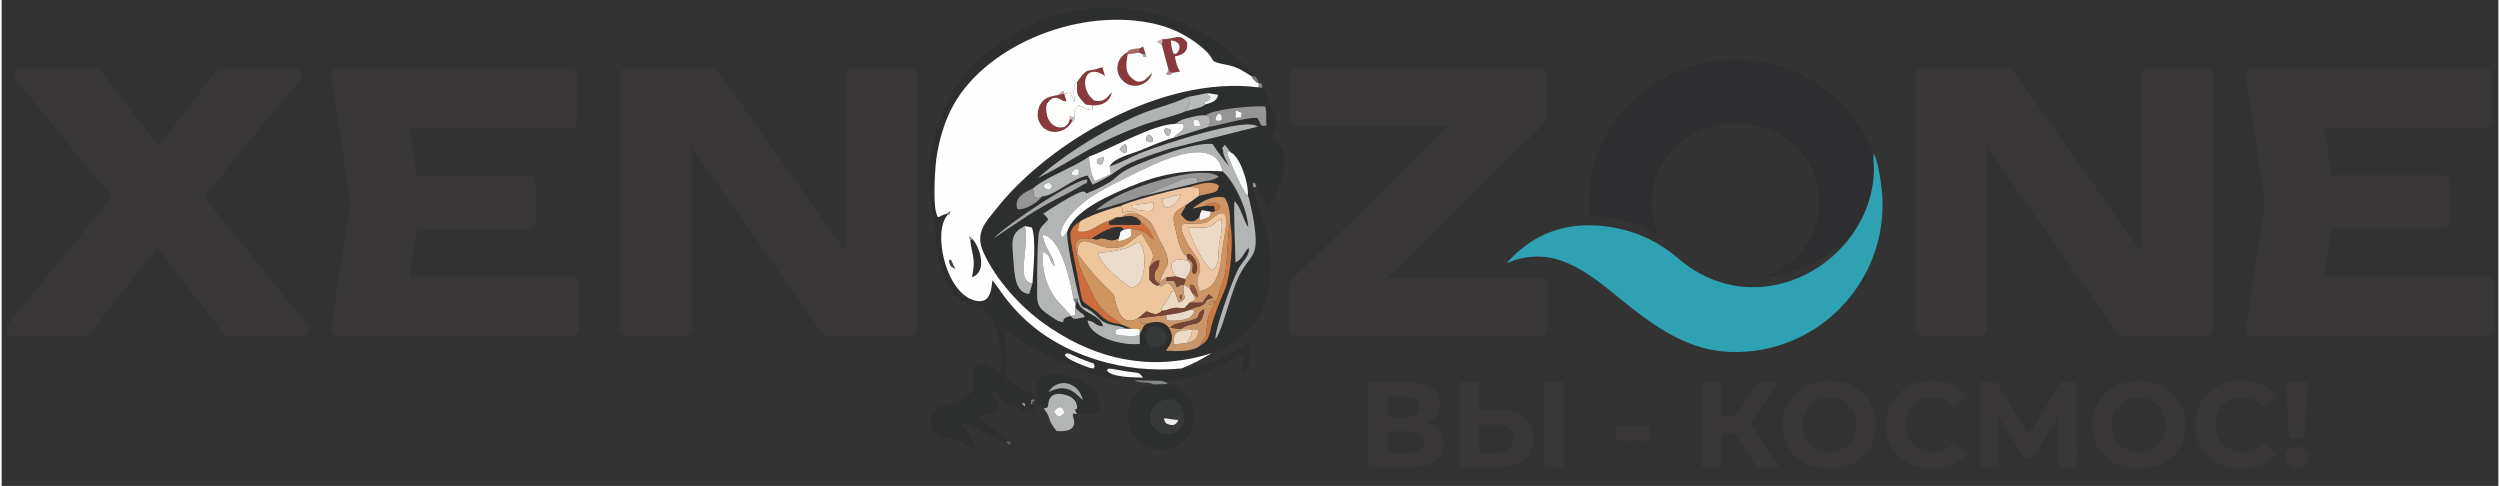 <?xml version="1.0" encoding="UTF-8"?>
<!DOCTYPE svg PUBLIC "-//W3C//DTD SVG 1.1//EN" "http://www.w3.org/Graphics/SVG/1.1/DTD/svg11.dtd">
<!-- Creator: CorelDRAW -->
<svg xmlns="http://www.w3.org/2000/svg" xml:space="preserve" width="746px" height="145px" version="1.1" style="shape-rendering:geometricPrecision; text-rendering:geometricPrecision; image-rendering:optimizeQuality; fill-rule:evenodd; clip-rule:evenodd"
viewBox="0 0 583.43 113.55"
 xmlns:xlink="http://www.w3.org/1999/xlink"
 xmlns:xodm="http://www.corel.com/coreldraw/odm/2003">
 <rect x="0" y="0" width="583.43" height="113.55" fill="#333333" stroke="none"/>
 <defs>
  <style type="text/css">
   <![CDATA[
    .fil3 {fill:none}
    .fil8 {fill:#FEFEFE}
    .fil16 {fill:#FEFEFA}
    .fil35 {fill:#FBF3F2}
    .fil7 {fill:#EEC6A1}
    .fil6 {fill:#EEC69B}
    .fil33 {fill:#F0D8C2}
    .fil24 {fill:#F8FBFA}
    .fil31 {fill:#F7F7F7}
    .fil11 {fill:#ECDACA}
    .fil15 {fill:#ECDAC5}
    .fil36 {fill:#F1F3F4}
    .fil30 {fill:#EAD8C8}
    .fil37 {fill:#EEEDED}
    .fil12 {fill:#CD6D3D}
    .fil46 {fill:#D9B7B8}
    .fil20 {fill:#CB7942}
    .fil9 {fill:#CE9564}
    .fil14 {fill:#CE9560}
    .fil45 {fill:#D3B1AA}
    .fil28 {fill:#CD9362}
    .fil13 {fill:#CB956A}
    .fil29 {fill:#C99974}
    .fil53 {fill:#B2754E}
    .fil44 {fill:#BB8887}
    .fil39 {fill:#A66767}
    .fil41 {fill:#8C3D42}
    .fil21 {fill:#8A393A}
    .fil40 {fill:#BCBDBC}
    .fil25 {fill:#B8BABB}
    .fil38 {fill:#89553B}
    .fil19 {fill:#B3B5B4}
    .fil5 {fill:#B3B4B4}
    .fil23 {fill:#774536}
    .fil10 {fill:#B1B3B2}
    .fil26 {fill:#AFB1B1}
    .fil32 {fill:#A8A9AA}
    .fil51 {fill:#A6A29E}
    .fil22 {fill:#A5A6A6}
    .fil49 {fill:#999C9C}
    .fil17 {fill:#959693}
    .fil47 {fill:#8D9090}
    .fil34 {fill:#868787}
    .fil50 {fill:#7D7E7F}
    .fil48 {fill:#7A797A}
    .fil43 {fill:#737476}
    .fil52 {fill:#6A6A6A}
    .fil27 {fill:#333030}
    .fil42 {fill:#414141}
    .fil18 {fill:#373838}
    .fil4 {fill:#2D2E2E}
    .fil0 {fill:#393738;fill-rule:nonzero}
    .fil1 {fill:#2E2E30;fill-rule:nonzero}
    .fil2 {fill:#2EA1B2;fill-rule:nonzero}
   ]]>
  </style>
 </defs>
 <g id="Слой_x0020_1">
  <path class="fil0" d="M47.24 46.02l22.39 -27.3c0.92,-1.13 0.12,-2.82 -1.34,-2.82l-16.8 0c-0.54,0 -1.05,0.25 -1.38,0.68l-13.39 17.52 -13.58 -17.53c-0.33,-0.43 -0.83,-0.67 -1.37,-0.67l-17.13 0c-1.46,0 -2.26,1.7 -1.33,2.83l22.49 27.28 -24.36 29.76c-0.92,1.13 -0.12,2.83 1.34,2.83l16.57 0c0.54,0 1.04,-0.25 1.37,-0.67l15.6 -20.09 15.54 20.08c0.33,0.43 0.84,0.68 1.37,0.68l16.84 0c1.45,0 2.26,-1.7 1.34,-2.82l-24.17 -29.76z"/>
  <path class="fil0" d="M133.25 64.55l-37.96 0 1.8 -11.03 25.96 0c0.96,0 1.73,-0.78 1.73,-1.74l0 -9.07c0,-0.96 -0.77,-1.73 -1.73,-1.73l-25.96 0 -1.8 -11.04 37.54 0c0.96,0 1.73,-0.77 1.73,-1.73l0 -10.58c0,-0.96 -0.77,-1.73 -1.73,-1.73l-54.1 0c-1.06,0 -1.87,0.94 -1.72,1.99l4.43 29.1 0 0.52 -4.43 29.1c-0.15,1.04 0.66,1.99 1.72,1.99l54.52 0c0.95,0 1.73,-0.78 1.73,-1.73l0 -10.59c0,-0.96 -0.78,-1.73 -1.73,-1.73z"/>
  <path class="fil0" d="M212.29 15.86l-13.34 0c-0.96,0 -1.73,0.77 -1.73,1.73l0 41.26 -29.83 -42.26c-0.33,-0.46 -0.85,-0.73 -1.41,-0.73l-19.78 0c-0.96,0 -1.73,0.77 -1.73,1.73l0 59.23c0,0.96 0.77,1.74 1.73,1.74l13.34 0c0.96,0 1.73,-0.78 1.73,-1.74l0 -42.34 30.42 43.34c0.32,0.46 0.85,0.74 1.42,0.74l19.18 0c0.96,0 1.73,-0.78 1.73,-1.74l0 -59.23c0,-0.96 -0.77,-1.73 -1.73,-1.73z"/>
  <path class="fil0" d="M359.56 64.97l-35.74 0 36.7 -36.11c0.33,-0.32 0.52,-0.77 0.52,-1.23l0 -10.09c0,-0.95 -0.78,-1.73 -1.73,-1.73l-56.57 0c-0.95,0 -1.73,0.78 -1.73,1.73l0 10.17c0,0.96 0.78,1.73 1.73,1.73l35.32 0 -36.78 36.11c-0.33,0.32 -0.52,0.77 -0.52,1.23l0 10.09c0,0.95 0.78,1.73 1.73,1.73l57.07 0c0.95,0 1.73,-0.78 1.73,-1.73l0 -10.17c0,-0.96 -0.78,-1.73 -1.73,-1.73z"/>
  <path class="fil0" d="M515.01 15.86l-13.34 0c-0.95,0 -1.73,0.77 -1.73,1.72l0 41.27 -29.83 -42.26c-0.32,-0.46 -0.85,-0.73 -1.41,-0.73l-19.78 0c-0.95,0 -1.73,0.77 -1.73,1.72l0 59.24c0,0.96 0.78,1.74 1.73,1.74l13.34 0c0.96,0 1.74,-0.78 1.74,-1.74l0 -42.34 30.41 43.34c0.32,0.46 0.85,0.74 1.42,0.74l19.18 0c0.96,0 1.74,-0.78 1.74,-1.74l0 -59.24c0,-0.95 -0.78,-1.72 -1.74,-1.72z"/>
  <path class="fil0" d="M580.65 64.51l-37.95 0 1.8 -11.04 25.95 0c0.96,0 1.73,-0.77 1.73,-1.73l0 -9.08c0,-0.95 -0.77,-1.72 -1.73,-1.72l-25.95 0 -1.8 -11.04 37.54 0c0.95,0 1.73,-0.78 1.73,-1.73l0 -10.59c0,-0.95 -0.78,-1.72 -1.73,-1.72l-54.11 0c-1.06,0 -1.87,0.94 -1.71,1.99l4.42 29.09 0 0.52 -4.42 29.1c-0.16,1.05 0.65,2 1.71,2l54.52 0c0.96,0 1.73,-0.78 1.73,-1.74l0 -10.58c0,-0.96 -0.77,-1.73 -1.73,-1.73z"/>
  <path class="fil1" d="M372.56 50.54c5.4,0.3 10.46,1.85 14.93,4.56 -1.18,-2.39 -1.87,-5.04 -1.87,-7.85 0,-10.23 8.78,-18.54 19.58,-18.54 10.79,0 19.57,8.31 19.57,18.54 0,8.21 -5.66,15.17 -13.48,17.61 13.53,-1.04 26.57,-10.95 27.31,-24.79 0.01,-0.16 -0.23,-1.46 -0.42,-2.02 -4.12,-13.92 -17.31,-24.11 -32.98,-24.11 -18.97,0 -34.34,14.91 -34.34,33.31 0,1.11 0.06,2.2 0.17,3.28 0.51,0 1.01,-0.02 1.53,0.01z"/>
  <path class="fil2" d="M351.7 61.5c5.56,-6.37 12.57,-9.27 20.86,-8.81 7.18,0.4 13.76,3 19.14,7.63 18.8,16.17 44.76,1.04 45.78,-19.79 0.14,-1.31 -0.22,-4.02 -0.03,-4.66 1.14,1.76 1.98,8.47 2.06,10.64 0.76,19.99 -15.64,36.46 -35.62,35.73 -9.01,-0.33 -16.2,-4.95 -23.01,-10.28 -2.39,-1.88 -4.71,-3.84 -7.12,-5.69 -6.53,-4.99 -13.4,-8.48 -22.06,-4.77z"/>
  <rect class="fil3" width="583.43" height="113.55"/>
  <g id="_1941303907088">
   <g>
    <path class="fil4" d="M268.71 81.15c-0.84,-0.88 -1.64,-1.35 -1.38,-2.93 0.25,-1.52 1.11,-2.14 2.92,-1.75 2.65,0.58 3.29,4.87 -1.54,4.68zm-29.59 -28.32l1.6 0.33c1.07,2.43 0.37,9.94 0.16,13.05l-0.77 2.48c-3.35,-0.19 -3.45,-4.88 -3.66,-7.6 -0.33,-4.35 -0.94,-6.63 2.67,-8.26zm-7.35 2.89c3.68,-3.7 19.55,-14.28 22,-13.72 -0.59,1.45 0.45,0.28 -1.24,1.27 -5.35,3.16 -6.54,3.15 -12.93,7.24l-7.83 5.21zm47.73 -13.04l-13.17 3.22c-0.79,0.38 -9.37,3.05 -10.71,3.27 2.14,-1.62 2.97,-2.31 5.67,-3.64 5.35,-2.64 19.75,-7.1 23.12,-4.24 -1.17,0.95 -3.34,0.99 -4.91,1.39zm7.76 -7.05c2.07,0.98 4.18,6.99 3.95,10.13 0.06,0.08 0.11,0.21 0.14,0.28 0.03,0.07 0.1,0.21 0.13,0.29l0.9 4.05c1.65,9.52 0.03,8.59 -2.54,12.82 -2.56,4.22 -4.19,13.28 -6.15,15.99 -0.54,-1.15 4.01,-14.25 5.48,-16.68 0.85,-1.41 2.7,-3.1 2.2,-4.63 -1.16,1.33 -1.42,2.64 -3.06,3.46 0.04,-2.26 -0.56,-13.49 -0.17,-14.28 1.31,1.01 2.02,4.47 3.18,6.04 -0.31,-4.73 -3.55,-10.98 -6.03,-13.06 -8.72,-0.47 -14.58,0.62 -21.8,3.65 -5.18,2.18 -13.17,5.74 -14.5,10.52 -0.21,2.65 2.08,12.42 2.78,15.36 0.87,3.62 0.71,0.86 4.58,4.72 2.19,2.19 3.9,1.27 6.5,2.54l1.24 -0.03 -2.55 -1.03c-3.97,-0.45 -4.02,-1.79 -6.4,-3.51 -3.25,-2.36 -2.45,-1.19 -3.38,-5.88 -0.51,-2.57 -1.02,-5.22 -1.49,-7.8 -0.68,-3.76 -1.17,-5.05 1.66,-6.75 1.51,-1.2 7.28,-3.17 9.55,-3.68 1.73,-1.09 14.36,-4.35 16.41,-4.49 0.25,-0.12 0.05,-0.11 0.95,-0.37 1.74,-0.49 4.14,-1.01 5.59,0.02 -0.26,1.91 -0.8,1.5 -4.63,2.43l-3.02 2.17c-0.48,1.15 -0.69,1.14 -1.21,2.26 0.12,0.12 0.07,0.15 0.63,0.65 0.01,0.02 0.38,0.72 1.52,0.87 1.17,0.16 1.39,-0.32 2.19,-1.03 0,0 0.22,-0.86 0.22,-0.87 0.02,-0.06 0.13,-0.13 0.15,-0.29 0.02,-0.17 0.12,-0.2 0.19,-0.39l2.1 0.37c0.84,0.05 0.37,0.17 0.97,-0.2l-0.25 -1.15 -2.04 -0.04 -2.99 0.66c1.76,-1.38 4.4,-3.18 7.45,-2.61 1.27,1.72 1.32,3.77 1.38,6.1 0.85,3.98 0.14,12.48 -1.47,16.03 -0.88,1.96 -1.74,4.16 -2.47,6.41 -0.97,2.98 -0.62,4.77 -3.09,6.08 -1.58,1.47 -5.65,1.34 -7.98,1.19 0.88,-1.29 2.05,-2.57 0.94,-4.91 -0.78,-1.67 -2.62,-2.17 -4.82,-1.58 -1.77,0.55 -1.26,1.17 -2.27,2.55l0.01 0.33 0.03 2.04c-4.96,0.42 -11.78,-1.88 -12.22,-5.5 2.11,0.39 1.35,1.07 3.65,1.41 -0.63,-2.92 -5.28,-2.98 -5.96,-5.94l-0.47 0.6 -0.06 0.9c0.07,0.09 0.17,0.2 0.22,0.26l0.45 0.45c0.07,0.06 0.16,0.14 0.22,0.2 1.42,1.24 0.51,-0.08 1.31,1.32 -1.97,0.46 -2.78,0.74 -3.21,-0.24 -3.4,0.73 -0.41,1.98 -3.08,1.14 -0.24,-0.07 -2.55,-1.67 -2.71,-1.79 -2.5,-1.81 -2.14,-2.96 -2.13,-6.86 0.01,-3 0,-5.9 0.16,-8.9 0.21,-4.06 0.13,-3.76 2.37,-6.04 -0.28,-0.93 -0.16,-0.36 -0.62,-0.98 -1.38,-1.87 0.14,0.81 -0.42,-0.47 1.22,-0.96 7.85,-5.12 9.13,-5.16 1.56,-0.05 -0.31,0.99 2.13,-0.08 9.34,-4.1 2.15,-3.37 16.59,-8.51 2.82,-1 8.31,-2.85 11.63,-2.54 0.98,1.46 2.67,3.85 3.85,5.17 -0.48,-1.04 -1.38,-2.5 -1.39,-3.63 -0.01,-0.79 -0.8,0.1 0.41,-1.35l1.44 1.79zm-5.32 -5.96l-8.04 2.52c-2.3,0.58 -5.46,1.99 -7.71,2.9 -2.19,0.9 -6.24,1.78 -7.28,3.78 2.05,-0.56 5.51,-2.49 8.01,-3.43 4.45,-1.68 23.86,-8.17 26.62,-5.86l-20.77 5.22c-14.4,4.66 -9.36,4.37 -17.84,8.36l-1.13 -2.13c-3.48,0.49 -7.6,4.69 -10.65,4.87 -0.9,1.28 -4.07,3.35 -5.8,2.96 -0.85,-2.63 1.53,-3.87 3.65,-4.83 3.24,-2.81 9.25,-4.73 13.1,-7.44 4.81,-1.64 14.98,-7.59 20,-7.61l1.6 -0.95c1.57,-0.54 4.14,-1.22 5.73,-1.09 1.63,-1.46 11.07,-2.29 13.83,-2.06 0.53,2.06 0.05,0.8 0.31,4.46 -1.88,0.22 -1.04,-0.28 -2.18,-1.82 -3.2,0 -8.05,1.61 -11.45,2.15zm-0.53 -5.32c-0.09,0.06 -0.21,0.15 -0.28,0.19 -0.06,0.04 -0.19,0.13 -0.27,0.18 -0.1,0.05 -0.46,0.24 -0.58,0.3l-3.72 1.02c-0.99,0.58 -7.62,2.34 -9.51,3.04 -12.94,4.75 -15.99,8.2 -24.89,12.51 4.43,-3.94 10.22,-7.9 16.17,-11.13 10.54,-5.7 11.26,-4.53 18.9,-7.8l4.52 -0.9 2.51 0.38c-0.15,1.28 -1.33,1.85 -2.85,2.21zm11.04 19.37l-0.04 -1.05c1.32,0.64 0.19,-0.07 0.77,1.04l2.61 4.93 1.29 -1.67c0.3,-0.58 0.56,-1.26 0.86,-1.95 1.22,-2.77 2.57,-6.8 1.5,-9.79 -0.27,-0.76 -0.62,-1.25 -1.09,-1.74 -0.38,-0.4 -0.4,-0.35 -0.86,-0.75l-0.42 -0.36c-0.05,-0.05 -0.16,-0.15 -0.2,-0.19 -0.04,-0.04 -0.13,-0.12 -0.19,-0.19 1.26,-2.06 1.91,-3.46 0.42,-6.13 -0.98,-1.76 -1.24,-4.05 -2.49,-5.39l-0.93 -0.07c-22.35,-2.87 -48.99,12.78 -61.34,28.5 -2.43,3.09 -5.03,5.46 -2.85,10.21 2.89,6.29 8.52,12.48 13.94,16.38 10.48,7.54 22.5,11.14 35.99,7.96 8.33,-1.96 14.14,-6.13 16.27,-14.03 3.32,-12.34 -2.58,-19.88 -3.24,-25.71z"/>
    <path class="fil4" d="M244.6 91.63c2.17,-3.54 7.17,-2.41 8.02,1.86 -2.07,-2 -3.85,-3.98 -8.02,-1.86zm22.13 -3.39c-2.1,-0.06 -7.47,-0.02 -8.47,-1.71 0.84,-0.54 -0.92,-0.37 1.17,-0.35l3.37 0.6c3.12,0.47 2.81,0.05 3.93,1.46zm-12.38 -2.25c0,0 -5.91,-2.01 -5.9,-3.12 0.53,-0.28 0.04,-0.4 1.09,-0.2l2.56 1.12c4.24,1.77 2.81,0.64 3.34,1.93 -0.75,0.38 0.82,0.49 -1.09,0.27zm-19.51 17.39l0.19 -0.23c-1.05,-2.12 -5.66,-4.15 -6.54,-6.1 1.83,-0.76 3.16,0.41 4.24,-0.95 0.89,-1.47 -1.44,-3.74 -2.19,-5.4 1.7,0.75 2.4,2.4 3.71,3.27 1.32,0.87 1.47,0.29 2.64,0.98 1.18,0.69 -0.04,0.74 2.13,1.33l-0.05 -1.34 -0.61 -0.8c1.39,0.27 0.48,-0.05 0.8,0.64 1.84,1.07 0.03,0.91 2.15,1.43l-0.37 -1.71c-0.37,-0.43 -0.47,0.75 -0.37,-1.01 1.69,-0.41 0.32,-0.19 0.88,0.3 0.72,0.55 1.54,1.13 2.05,1.61 1.73,0.07 0.56,-1.23 1.66,-2.59 0.75,-0.92 2.14,-0.93 3.63,-0.48 1.1,0.33 1.95,0.95 2.28,1.81 0.95,2.52 -1.13,0.59 0.27,2.59 3.1,0.15 3.17,0.73 5.25,-1.28 0.74,-4.01 -3.31,-6.51 -6.63,-7.53 -4.74,-1.45 -8.82,-0.87 -8.09,4.68 -2.57,-0.82 -4.94,-2.8 -7.1,-3.88 0.51,-5.76 -0.06,-6.73 -0.75,-11.99 2.28,1.4 4.22,2.9 6.69,4.31 5.67,3.23 17.67,8.52 24.01,7.84l6.25 0.11c7.99,0.64 17.22,-5.89 18.97,-5.98l0.24 3.93c2.19,-1.21 1.4,-3.84 1.32,-7.03 -5.29,3.11 -7.72,5.41 -15.89,6.2 -6.75,0.65 -13.51,-0.13 -19.45,-1.95 -17.75,-5.43 -22.76,-16.92 -24.66,-18.63 -0.25,3.01 -0.85,5.75 -4.47,4.58 -6.56,-2.13 -9.48,-16.12 -5.97,-19.87l-0.23 -0.28c-2.07,0.45 -1.94,1.73 -2.52,-0.59 -0.61,-2.45 -0.23,-9.63 0.08,-12.03 0.61,-4.64 2.03,-9.24 4.07,-12.87 7.95,-14.17 29.96,-23.08 47.53,-18.76 4.73,1.16 8.73,3.65 11.29,6.08 2.74,2.61 0.36,2.44 5.1,3.39 2.71,0.54 4.01,1.63 5.71,2.65l0.55 -0.08c-0.68,-1.25 -4.85,-5.24 -6.19,-6.28 -13.01,-10.1 -31.41,-12.89 -46.45,-5.41 -3,1.5 -5.15,2.76 -7.59,4.54 -7.69,5.59 -12.09,11.95 -14.4,21.94 -2.76,11.94 -0.53,13.49 0.17,21.3 0.47,5.28 1.09,14.24 7.35,16.96 3.49,1.51 2.25,-0.82 4.35,1.69 3.57,4.28 3.78,8.89 3.58,14.47 -1.94,-0.41 -1.87,-1.44 -3.49,-2.16 -5.64,0.86 -1.48,4.34 -3.36,6.82 -1.58,2.1 -4.89,2.37 -7.37,3.54 -2.86,1.35 -2.87,5.52 -0.24,6.79 1.09,0.52 3.22,0.67 4.52,1.14 1.53,0.54 2.26,1.23 3.73,1.81 -0.62,-4.34 -2.07,-3.89 -3.27,-6.23 3.36,0.78 7.93,4.29 10.86,4.71z"/>
    <path class="fil5" d="M249.9 73.84c-1.7,-2.45 -6.94,-5.21 -6.67,-15.01 2.41,1.04 1.04,1.72 2.84,3.4 -0.38,-2.82 -2.4,-4.07 -2.82,-7.39 4.18,0.55 6.43,10.37 7.24,15.08 1.71,-0.22 0.61,-0.23 0.95,0.43 0.68,2.96 5.33,3.02 5.96,5.94 -2.3,-0.34 -1.54,-1.02 -3.65,-1.41 0.44,3.62 7.26,5.92 12.22,5.5l-0.03 -2.04c-1.42,0.26 -1.86,0.22 -3.28,0.14 -3.26,-0.18 -2.18,-0.5 -2.42,-1.24 1.23,-0.79 0.9,-0.41 2.61,-0.41 -2.6,-1.27 -4.31,-0.35 -6.5,-2.54 -3.87,-3.86 -3.71,-1.1 -4.58,-4.72 -0.7,-2.94 -2.99,-12.71 -2.78,-15.36 -1.36,1.57 0,0.56 -1.24,1.22 -1.43,-2.75 4.54,-7.83 6.05,-8.89 2.9,-2.04 6.63,-3.89 10.16,-5.6 4.64,-2.25 19.57,-10.33 21.33,-0.9 2.48,2.08 5.72,8.33 6.03,13.06 -1.16,-1.57 -1.87,-5.03 -3.18,-6.04 -0.39,0.79 0.21,12.02 0.17,14.28 1.64,-0.82 1.9,-2.13 3.06,-3.46 0.5,1.53 -1.35,3.22 -2.2,4.63 -1.47,2.43 -6.02,15.53 -5.48,16.68 1.96,-2.71 3.59,-11.77 6.15,-15.99 2.57,-4.23 4.19,-3.3 2.54,-12.82l-0.9 -4.05c-0.03,-0.08 -0.1,-0.22 -0.13,-0.29 -0.03,-0.07 -0.08,-0.2 -0.14,-0.28 -1.21,-0.95 -4.36,-8.25 -4.84,-10.13 0.53,-0.29 -0.75,-0.85 0.89,0l-1.44 -1.79c-1.21,1.45 -0.42,0.56 -0.41,1.35 0.01,1.13 0.91,2.59 1.39,3.63 -1.18,-1.32 -2.87,-3.71 -3.85,-5.17 -3.32,-0.31 -8.81,1.54 -11.63,2.54 -14.44,5.14 -7.25,4.41 -16.59,8.51 -2.44,1.07 -0.57,0.03 -2.13,0.08 -1.28,0.04 -7.91,4.2 -9.13,5.16 0.56,1.28 -0.96,-1.4 0.42,0.47 0.46,0.62 0.34,0.05 0.62,0.98 -2.24,2.28 -2.16,1.98 -2.37,6.04 -0.16,3 -0.15,5.9 -0.16,8.9 -0.01,3.9 -0.37,5.05 2.13,6.86 0.16,0.12 2.47,1.72 2.71,1.79 2.67,0.84 -0.32,-0.41 3.08,-1.14z"/>
    <path class="fil6" d="M256.31 59.1c9.32,-0.84 6.98,-2.29 9.61,-2.37 2.2,2.4 1.18,11.33 -2.24,10.33 0,-0.01 -7.14,-4.77 -7.37,-7.96zm-4.95 -0.11l-0.21 0.1c0.52,0.42 3.19,4.47 7.01,8.13 2.77,2.66 1.26,1.29 2.63,5.01 0.86,2.34 2.43,3.51 4.78,2.14l1.93 -1.61c1.44,0.41 2.3,1.26 3.61,-0.13 -0.29,-0.74 0.32,-0.94 1.03,-2.07 0.3,-0.48 0.39,-0.76 0.73,-1.31 1.1,-1.8 -0.19,-0.69 1.26,-1.23 -1.55,-3.26 -2.75,-1.29 -2.89,-1.24 -0.09,0.03 -0.19,0.1 -0.28,0.12l-0.96 -0.15c-1.29,-0.63 -0.84,-0.48 -1.78,-1.39l0.01 -2.97c0.69,-2.07 1.4,-2.34 0.14,-4.54l-2.04 -3.35c-2.49,1.51 -3.46,3.79 -7.66,3.38 -3.14,-0.3 -7.26,-3.91 -7.31,1.11z"/>
    <path class="fil4" d="M270.94 93.77c4.81,-2.61 7.63,5.54 3.12,7.33 -4.6,1.82 -8.44,-4.45 -3.12,-7.33zm1.57 -4.03l-3.31 0.09c-3.6,0.29 -6.66,4.31 -6.02,8.72 1.32,9.14 15.03,8.39 15.52,-0.76 0.22,-4.14 -2.55,-7.6 -6.19,-8.05z"/>
    <path class="fil7" d="M269.16 47.29c-0.06,2.04 -0.16,2.2 -2.33,1.96 -1.48,-0.17 -2.2,-0.2 -2.87,-1.26l5.2 -0.7zm6.36 -1.86c-0.5,2.15 -4.32,5.11 -4.27,1.05l4.27 -1.05zm-14.04 2.72l0.46 0.66c0.01,0.07 -0.02,0.28 -0.02,0.35l-0.04 0.54c1.46,-0.36 2.38,-0.63 3.63,0.35 3.81,1.59 3.4,3.07 5.32,6.53 3.41,6.17 0.68,5.23 -0.23,9.42l0.84 -0.63c0.08,-0.06 0.19,-0.15 0.27,-0.21l0.58 -0.39 2.11 -0.15c-2.18,-2.82 -0.99,-4.76 2.82,-3.64l-0.15 -0.62 -0.14 -0.44c-1.7,-1.33 -2,-3.95 -2.65,-6.45 -0.95,-3.64 -0.27,-3.89 2.5,-5.56l3.02 -2.17c0.38,-1.96 0,-1.91 -1.91,-2.08 -2.05,0.14 -14.68,3.4 -16.41,4.49z"/>
    <path class="fil8" d="M248.99 54.21c1.33,-4.78 9.32,-8.34 14.5,-10.52 7.22,-3.03 13.08,-4.12 21.8,-3.65 -1.76,-9.43 -16.69,-1.35 -21.33,0.9 -3.53,1.71 -7.26,3.56 -10.16,5.6 -1.51,1.06 -7.48,6.14 -6.05,8.89 1.24,-0.66 -0.12,0.35 1.24,-1.22z"/>
    <path class="fil5" d="M244.86 42.66c0.91,1.14 0.87,0.6 -0.01,1.73 -1.82,-0.38 -1.87,-1.4 0.01,-1.73zm6.45 -3.24c0.35,0.43 0.42,-0.1 0.41,0.73 0,0.81 -0.05,0.44 -0.29,0.87 -1.66,0.35 -1.97,-1.07 -0.12,-1.6zm7.6 -0.55l0.34 1.81 -3.79 1.64c-0.87,-1.49 -1.31,-3.86 -1.36,-5.73 -3.85,2.71 -9.86,4.63 -13.1,7.44l0.32 2.04c1.79,0.33 0.41,0.37 1.83,-0.17 3.05,-0.18 7.17,-4.38 10.65,-4.87l1.13 2.13c8.48,-3.99 3.44,-3.7 17.84,-8.36l20.77 -5.22c-2.76,-2.31 -22.17,4.18 -26.62,5.86 -2.5,0.94 -5.96,2.87 -8.01,3.43z"/>
    <path class="fil9" d="M279.88 68.04c-1.32,-4.56 0.52,-2.82 0.1,-6.08 -0.19,-1.45 -1.92,-3.34 -2.63,-4.62 -4.52,-8.23 1.11,-3.39 4.89,-5.78 0.69,-0.44 3.89,-3.84 3.94,0.16 0.02,1.5 -0.75,4.86 -0.93,6.54 -0.52,4.66 -0.95,9.08 -5.37,9.78zm1.37 -19.95c1.56,-0.93 2.37,-1.04 3.5,0.07 -0.64,1.38 0.17,0.54 -1.21,1.12 -0.6,0.37 -0.13,0.25 -0.97,0.2 -0.26,0.87 0,1.13 -1.3,1.6 -2.22,0.8 -0.99,0.15 -1.36,-0.42 -0.8,0.71 -1.02,1.19 -2.19,1.03 -1.14,-0.15 -1.51,-0.85 -1.52,-0.87 -0.56,-0.5 -0.51,-0.53 -0.63,-0.65 0.52,-1.12 0.73,-1.11 1.21,-2.26 -2.77,1.67 -3.45,1.92 -2.5,5.56 0.65,2.5 0.95,5.12 2.65,6.45 0.6,-0.6 -0.8,-0.61 0.82,-0.48 0.56,0.53 1.13,1 1.44,2.17 0.16,0.62 0.27,0.8 0.1,1.45 -0.4,1.6 -0.19,0.52 -0.85,0.94 -0.72,-1.77 0.94,-2.21 -1.37,-3.64l0.15 0.62c1.56,1.28 -0.02,3.45 -0.71,4.24 0.24,0.63 0.19,-0.3 0.06,0.54 -0.02,0.09 -0.29,0.7 -0.32,0.77l1.38 0.83c0.69,-0.91 -0.92,-0.96 0.89,-0.72 0.48,0.92 0.93,1.57 1.04,2.86l-1.37 -1.08 0.77 1.52 -1.35 0.79 2.98 0c0.53,-0.65 0.79,-1.2 1.49,-1.93l0.99 0.77c0,1.2 0.37,1.54 -0.99,1.61 0.87,-1.55 -0.17,-0.27 1.51,-0.81 0.4,0.66 0.91,-2.39 1.26,-3.23 0.73,-1.78 0.88,-2.36 1.22,-4.35 0.36,-2.15 0.51,-9.79 1.02,-10.55 -0.06,-2.33 -0.11,-4.38 -1.38,-6.1 -3.05,-0.57 -5.69,1.23 -7.45,2.61l2.99 -0.66z"/>
    <path class="fil8" d="M257.49 36.79c0.07,3.61 -3.55,0.19 0,0zm3.76 -1.96c0.02,-0.01 1.65,-2.41 1.68,0.01 0.01,1.56 -0.96,0.96 -1.68,-0.01zm6.17 -2.02c0.3,-3.69 3.53,1.92 0,0zm5.84 -2.43c-0.58,3.72 -3.22,-1.77 0,0zm-19.16 6.21c0.05,1.87 0.49,4.24 1.36,5.73l3.79 -1.64 -0.34 -1.81c1.04,-2 5.09,-2.88 7.28,-3.78 2.25,-0.91 5.41,-2.32 7.71,-2.9l0.47 -0.52c1.2,-1.11 2.29,-1.1 1.76,-2.84l-2.03 0.15c-5.02,0.02 -15.19,5.97 -20,7.61z"/>
    <path class="fil10" d="M276.56 26.04c0.83,-1.58 1.41,-1.3 0.67,-3.38 -7.64,3.27 -8.36,2.1 -18.9,7.8 -5.95,3.23 -11.74,7.19 -16.17,11.13 8.9,-4.31 11.95,-7.76 24.89,-12.51 1.89,-0.7 8.52,-2.46 9.51,-3.04z"/>
    <path class="fil8" d="M249.9 73.84l0.94 -0.13 0.07 -1.86 0.06 -0.9 -0.48 -1.03c-0.81,-4.71 -3.06,-14.53 -7.24,-15.08 0.42,3.32 2.44,4.57 2.82,7.39 -1.8,-1.68 -0.43,-2.36 -2.84,-3.4 -0.27,9.8 4.97,12.56 6.67,15.01z"/>
    <path class="fil11" d="M256.31 59.1c0.23,3.19 7.37,7.95 7.37,7.96 3.42,1 4.44,-7.93 2.24,-10.33 -2.63,0.08 -0.29,1.53 -9.61,2.37z"/>
    <path class="fil12" d="M261.54 75.77c-1.52,-1.6 -4.43,-2.26 -6.55,-6.97 -1.51,-3.35 -3.34,-5.8 -3.84,-9.71l0.21 -0.1c-0.19,-0.34 -0.3,-0.4 -0.4,-1.16 -0.02,-0.21 -0.31,-1.13 0.65,-1.74 0.74,-0.48 2.17,-0.3 3.16,-0.32 1.17,-0.92 6.22,-4.02 7.49,-2.13l1.6 -0.23c1.47,0.39 2.12,0.22 3.22,0.89 1.03,0.62 0.72,0.9 2.13,1.66 -0.59,-1.74 -1.68,-3.25 -2.99,-4.07l-0.21 0.63 -7.14 0 -0.13 -0.87c-2.77,0.64 -4.58,3.16 -7.3,2.36l0.49 -2.18c-2.83,1.7 -2.34,2.99 -1.66,6.75 0.47,2.58 0.98,5.23 1.49,7.8 0.93,4.69 0.13,3.52 3.38,5.88 2.38,1.72 2.43,3.06 6.4,3.51z"/>
    <path class="fil9" d="M266.22 51.89c1.31,0.82 2.4,2.33 2.99,4.07 -1.41,-0.76 -1.1,-1.04 -2.13,-1.66 -1.1,-0.67 -1.75,-0.5 -3.22,-0.89l0.1 1.73c-0.28,0.18 -1.09,0.77 -1.57,0.9 -2.39,0.64 -1.05,0.15 -1.36,-0.36 -1.17,0.59 -1.71,0.58 -3.15,0.16 -1.71,-0.5 -0.9,0.47 -3.11,-0.07 -0.99,0.02 -2.42,-0.16 -3.16,0.32 -0.96,0.61 -0.67,1.53 -0.65,1.74 0.1,0.76 0.21,0.82 0.4,1.16 0.05,-5.02 4.17,-1.41 7.31,-1.11 4.2,0.41 5.17,-1.87 7.66,-3.38l2.04 3.35c1.26,2.2 0.55,2.47 -0.14,4.54l0.44 -0.48c0.07,-0.07 0.34,-0.39 0.45,-0.47 1.09,-0.79 0.11,-0.26 1.42,-0.62 -0.21,2.66 -0.8,1.57 -1.1,3.13 -0.28,1.47 0.3,1.86 1.16,2.43l0 -0.38c0.91,-4.19 3.64,-3.25 0.23,-9.42 -1.92,-3.46 -1.51,-4.94 -5.32,-6.53 -1.09,-0.12 -1.4,-0.26 -2.45,-0.09l-1.66 0.81c2.46,-0.4 3.56,-0.51 4.82,1.12z"/>
    <path class="fil13" d="M277.05 80.13l-3.22 0.39c0.18,-2.15 0.04,-2.81 1.8,-3.22l0 -0.4 3.89 0.06c0.35,2.03 -0.74,2.64 -2.47,3.17zm-1.42 -3.23l-2.61 -0.3c1.24,-1.2 1.68,-0.88 4.76,-1.67 3.17,-0.81 0.83,-1.51 3.22,-2.66 -0.57,4.96 -2.86,2.43 -5.37,4.63zm2.26 -4.55c0.09,0.07 1.68,-0.02 0.1,1.53 -1.08,1.05 -3.9,1.21 -5.71,0.94l-0.14 -1.21 -6.22 0.7c0.22,0.6 -0.03,0.79 0.49,1.34l1.79 -0.19c2.2,-0.59 4.04,-0.09 4.82,1.58 1.11,2.34 -0.06,3.62 -0.94,4.91 2.33,0.15 6.4,0.28 7.98,-1.19 1.5,-2.94 1.38,-1.29 1.65,-5.12 0.14,-1.96 1.16,-3.35 1.88,-5.27 -1.68,0.54 -0.64,-0.74 -1.51,0.81 1.36,-0.07 0.99,-0.41 0.99,-1.61 -2.42,0.7 -1.1,0.87 -2.48,1.74 -0.88,0.55 -1.51,0.26 -2.7,1.04z"/>
    <path class="fil14" d="M261.54 75.77l2.55 1.03 1.88 0.13 -0.04 1.08c1.01,-1.38 0.5,-2 2.27,-2.55l-1.79 0.19c-0.52,-0.55 -0.27,-0.74 -0.49,-1.34l-0.35 0.06c-2.35,1.37 -3.92,0.2 -4.78,-2.14 -1.37,-3.72 0.14,-2.35 -2.63,-5.01 -3.82,-3.66 -6.49,-7.71 -7.01,-8.13 0.5,3.91 2.33,6.36 3.84,9.71 2.12,4.71 5.03,5.37 6.55,6.97z"/>
    <path class="fil7" d="M277.4 53.22c1.36,-0.09 3.5,0.1 4.65,-0.2 1.8,-0.47 0.98,-1.16 2.98,-1.81 0.4,2.97 -0.4,4.04 -0.6,6.64 -0.17,2.27 0.13,4.26 -1.55,5.29 -1.93,-0.85 -5.58,-8.69 -5.48,-9.92zm2.48 14.82c4.42,-0.7 4.85,-5.12 5.37,-9.78 0.18,-1.68 0.95,-5.04 0.93,-6.54 -0.05,-4 -3.25,-0.6 -3.94,-0.16 -3.78,2.39 -9.41,-2.45 -4.89,5.78 0.71,1.28 2.44,3.17 2.63,4.62 0.42,3.26 -1.42,1.52 -0.1,6.08z"/>
    <path class="fil15" d="M277.4 53.22c-0.1,1.23 3.55,9.07 5.48,9.92 1.68,-1.03 1.38,-3.02 1.55,-5.29 0.2,-2.6 1,-3.67 0.6,-6.64 -2,0.65 -1.18,1.34 -2.98,1.81 -1.15,0.3 -3.29,0.11 -4.65,0.2z"/>
    <path class="fil16" d="M248.25 21.9l0.54 1.71c-1.16,0.36 -2.46,-2.52 -4.63,0.72 -0.94,5.77 4.91,7.12 5.45,3.58 0.37,-0.73 -1.01,-0.98 1.13,-0.33 -0.3,-2.51 0.08,-1.66 1.04,-3.05l0.62 0.49c3.54,1.5 2.09,0.15 2.61,-0.39l-1.77 -0.28c-1.55,-1.98 -2.2,-1.78 -1.86,-5.27 -0.5,0.41 -0.77,0.43 -0.86,2.4 -0.03,0.63 0.19,1.69 0.25,2.44 -0.09,-0.13 -0.19,-0.47 -0.23,-0.41 -0.04,0.06 -0.16,-0.27 -0.22,-0.39l-0.55 -1.47 -1.52 0.25z"/>
    <path class="fil17" d="M266.33 45.9l9.53 -4.01c3.98,-0.92 3.53,-0.03 3.64,0.79 1.57,-0.4 3.74,-0.44 4.91,-1.39 -3.37,-2.86 -17.77,1.6 -23.12,4.24 -2.7,1.33 -3.53,2.02 -5.67,3.64 1.34,-0.22 9.92,-2.89 10.71,-3.27z"/>
    <path class="fil18" d="M274.95 98.24c-0.35,0.52 -0.61,1.34 -2,1.01 -1.28,-0.3 -1.11,-0.81 -1.34,-1.53l3.05 0.41c0.05,-0.09 0.2,0.07 0.29,0.11zm-4.01 -4.47c-5.32,2.88 -1.48,9.15 3.12,7.33 4.51,-1.79 1.69,-9.94 -3.12,-7.33z"/>
    <path class="fil19" d="M245.91 96.22c1.13,-1.62 2.1,-1.37 2.49,0.31 -1.16,1.01 -1.5,1.2 -2.49,-0.31zm-2.41 -0.82l0.75 1.07c0.91,1.67 0.23,1.65 2.28,4.26 5.74,0.45 3.81,-3.27 3.74,-3.7 0.52,-0.42 -0.82,-0.52 1.07,-0.3 -1.4,-2 0.68,-0.07 -0.27,-2.59 -0.33,-0.86 -1.18,-1.48 -2.28,-1.81 -1.49,-0.45 -2.88,-0.44 -3.63,0.48 -1.1,1.36 0.07,2.66 -1.66,2.59z"/>
    <path class="fil19" d="M240.88 66.21c-2.68,-0.17 -2.08,-4.04 -1.86,-6.27 0.24,-2.45 0.6,-4.92 0.1,-7.11 -3.61,1.63 -3,3.91 -2.67,8.26 0.21,2.72 0.31,7.41 3.66,7.6l0.77 -2.48z"/>
    <path class="fil17" d="M285.07 28.07c-0.21,0.08 -0.32,0.18 -0.86,0.17 -1.68,-0.03 0.31,0.24 -0.55,-0.28 0.12,-1.87 1.83,-1.82 1.41,0.11zm4.7 -1.73c-0.27,1.53 0.3,0.94 -1.44,1.22l0.05 -1.78 1.39 0.56zm-8.34 0.6c1.04,0.63 0.43,0.03 1.07,1.02 -0.16,0.94 -0.21,1 -0.56,1.71 3.4,-0.54 8.25,-2.15 11.45,-2.15 1.14,1.54 0.3,2.04 2.18,1.82 -0.26,-3.66 0.22,-2.4 -0.31,-4.46 -2.76,-0.23 -12.2,0.6 -13.83,2.06z"/>
    <path class="fil6" d="M251.93 51.83l-0.49 2.18c2.72,0.8 4.53,-1.72 7.3,-2.36l-0.09 0.01 1.72 -0.82 1.03 -0.07 1.66 -0.81c1.05,-0.17 1.36,-0.03 2.45,0.09 -1.25,-0.98 -2.17,-0.71 -3.63,-0.35l0.04 -0.54c0,-0.07 0.03,-0.28 0.02,-0.35l-0.46 -0.66c-2.27,0.51 -8.04,2.48 -9.55,3.68z"/>
    <path class="fil20" d="M283.59 70.37c-0.72,1.92 -1.74,3.31 -1.88,5.27 -0.27,3.83 -0.15,2.18 -1.65,5.12 2.47,-1.31 2.12,-3.1 3.09,-6.08 0.73,-2.25 1.59,-4.45 2.47,-6.41 1.61,-3.55 2.32,-12.05 1.47,-16.03 -0.51,0.76 -0.66,8.4 -1.02,10.55 -0.34,1.99 -0.49,2.57 -1.22,4.35 -0.35,0.84 -0.86,3.89 -1.26,3.23z"/>
    <path class="fil8" d="M240.88 66.21c0.21,-3.11 0.91,-10.62 -0.16,-13.05l-1.6 -0.33c0.5,2.19 0.14,4.66 -0.1,7.11 -0.22,2.23 -0.82,6.1 1.86,6.27z"/>
    <path class="fil21" d="M273.22 9.44c2.25,0.17 2.64,1.92 1.18,3.2 -0.89,-0.55 -0.2,0.92 -0.89,-1.14 -0.15,-0.47 -0.27,-1.47 -0.29,-2.06zm-1.9 -0.3l-0.19 1.38 1.55 5.78c0.39,0.51 0.15,0.21 0.91,0.72l1.78 -0.3c-0.59,-0.91 -0.96,-1.94 -1.21,-3.53 1.88,-0.42 3.11,-1 2.86,-3.26 -1.78,-2.38 -2.83,-0.69 -5.7,-0.79z"/>
    <path class="fil21" d="M246.94 22.19c-1.94,0.39 -2.97,0.52 -3.96,1.82 -0.93,1.21 -1.19,3.19 -0.41,4.68 1.67,3.2 6.05,2.54 7.53,-0.25 -0.02,-0.68 0.16,-0.53 -0.49,-0.53 -0.54,3.54 -6.39,2.19 -5.45,-3.58 2.17,-3.24 3.47,-0.36 4.63,-0.72l-0.54 -1.71 -0.05 0.03 -1.26 0.26z"/>
    <path class="fil21" d="M251.38 19.08c-0.34,3.49 0.31,3.29 1.86,5.27l1.77 0.28c2.42,0.05 4.06,-1.04 4.4,-3.09 -1.08,1.14 -1.59,2.38 -3.99,2 -3.71,-2.46 -2.78,-9.31 2.42,-5.78l-0.64 -2.07c-3.71,1.45 -3.21,-0.33 -5.82,3.39z"/>
    <path class="fil22" d="M231.77 55.72l7.83 -5.21c6.39,-4.09 7.58,-4.08 12.93,-7.24 1.69,-0.99 0.65,0.18 1.24,-1.27 -2.45,-0.56 -18.32,10.02 -22,13.72z"/>
    <path class="fil15" d="M274.13 68.02c-1.45,0.54 -0.16,-0.57 -1.26,1.23 -0.34,0.55 -0.43,0.83 -0.73,1.31 -0.71,1.13 -1.32,1.33 -1.03,2.07 1.58,-0.07 0.76,-0.19 2.22,-0.53 1.62,-0.39 1.53,-0.02 3.09,-0.09l1.19 -1.28 1.35 -0.79 -0.77 -1.52 -0.56 -1.06 -1.38 -0.83c-0.6,2.47 1.35,3.28 -1.21,4.14l-0.91 -2.65z"/>
    <path class="fil5" d="M279.84 28.17c0.35,1.34 0.45,1.48 -1.25,1.24 -0.44,-1.74 0.31,-1.46 1.25,-1.24zm-5.74 0.81l2.03 -0.15c0.53,1.74 -0.56,1.73 -1.76,2.84l-0.47 0.52 8.04 -2.52c0.35,-0.71 0.4,-0.77 0.56,-1.71 -0.64,-0.99 -0.03,-0.39 -1.07,-1.02 -1.59,-0.13 -4.16,0.55 -5.73,1.09l-1.6 0.95z"/>
    <path class="fil18" d="M268.71 81.15c4.83,0.19 4.19,-4.1 1.54,-4.68 -1.81,-0.39 -2.67,0.23 -2.92,1.75 -0.26,1.58 0.54,2.05 1.38,2.93z"/>
    <path class="fil21" d="M263.13 12.67l-0.14 -0.43c-2.32,1.25 -3.23,4.48 -0.94,6.67 2.38,2.28 6.12,0.87 6.8,-1.87 -1.11,0.97 -1.93,2.48 -3.74,1.93 -2.69,-1.57 -2.48,-3.31 -1.98,-6.3z"/>
    <path class="fil23" d="M277.61 70.73l-1.19 1.28c-1.56,0.07 -1.47,-0.3 -3.09,0.09 -1.46,0.34 -0.64,0.46 -2.22,0.53 -1.31,1.39 -2.17,0.54 -3.61,0.13l-1.93 1.61 0.35 -0.06 6.22 -0.7c2.46,-0.28 3.66,-0.51 5.75,-1.26 1.19,-0.78 1.82,-0.49 2.7,-1.04 1.38,-0.87 0.06,-1.04 2.48,-1.74l-0.99 -0.77c-0.7,0.73 -0.96,1.28 -1.49,1.93l-2.98 0z"/>
    <path class="fil24" d="M291.21 45.76c0.23,-3.14 -1.88,-9.15 -3.95,-10.13 -1.64,-0.85 -0.36,-0.29 -0.89,0 0.48,1.88 3.63,9.18 4.84,10.13z"/>
    <path class="fil11" d="M274.4 64.62l2.11 0.6c0.69,-0.79 2.27,-2.96 0.71,-4.24 -3.81,-1.12 -5,0.82 -2.82,3.64z"/>
    <path class="fil17" d="M243.15 45.9c-1.42,0.54 -0.04,0.5 -1.83,0.17l-0.32 -2.04c-2.12,0.96 -4.5,2.2 -3.65,4.83 1.73,0.39 4.9,-1.68 5.8,-2.96z"/>
    <path class="fil25" d="M277.23 22.66c0.74,2.08 0.16,1.8 -0.67,3.38l3.72 -1.02c0.12,-0.06 0.48,-0.25 0.58,-0.3 0.08,-0.05 0.21,-0.14 0.27,-0.18 0.07,-0.04 0.19,-0.13 0.28,-0.19l-0.64 -0.39c1.3,-0.4 0.14,0.27 1.24,-0.53 0.49,-0.35 0.23,-0.28 0.54,-0.72 -0.8,-0.39 -0.68,-0.83 -0.8,-0.95l-4.52 0.9z"/>
    <path class="fil26" d="M266.33 45.9l13.17 -3.22c-0.11,-0.82 0.34,-1.71 -3.64,-0.79l-9.53 4.01z"/>
    <path class="fil27" d="M254.77 55.77c2.21,0.54 1.4,-0.43 3.11,0.07 1.44,0.42 1.98,0.43 3.15,-0.16 0.7,-1.49 -0.19,-1.27 1.23,-2.04 -1.27,-1.89 -6.32,1.21 -7.49,2.13z"/>
    <path class="fil4" d="M226.85 55.84l-0.5 0.43c0.48,3.67 1.33,4.29 0.39,8.51 3.72,-1.26 1.87,-7.01 0.11,-8.94z"/>
    <path class="fil27" d="M260.37 50.84c-0.55,0.48 0.29,-0.01 -0.91,0.62 -0.09,0.04 -0.32,0.22 -0.39,0.11 -0.08,-0.1 -0.28,0.06 -0.42,0.09l0.09 -0.01 0.13 0.87 7.14 0 0.21 -0.63c-1.26,-1.63 -2.36,-1.52 -4.82,-1.12l-1.03 0.07z"/>
    <path class="fil28" d="M277.89 43.66c1.91,0.17 2.29,0.12 1.91,2.08 3.83,-0.93 4.37,-0.52 4.63,-2.43 -1.45,-1.03 -3.85,-0.51 -5.59,-0.02 -0.9,0.26 -0.7,0.25 -0.95,0.37z"/>
    <path class="fil15" d="M277.05 80.13l0.78 -1.46c0.22,-0.54 0.3,-1.06 0.43,-1.66l-2.63 0.29c-1.76,0.41 -1.62,1.07 -1.8,3.22l3.22 -0.39z"/>
    <path class="fil29" d="M275.69 68.79l0.09 1.19c-0.22,-0.07 -0.95,-0.49 -0.09,-1.19zm-5.09 -2.79l0 0.38 -0.6 0.37 0.96 0.15c0.09,-0.02 0.19,-0.09 0.28,-0.12 0.14,-0.05 1.34,-2.02 2.89,1.24l0.91 2.65c2.56,-0.86 0.61,-1.67 1.21,-4.14 -1.13,0.23 -0.22,-0.28 -1.6,0.57l-0.65 -1.54 -1.87 0.07 0.16 -0.86 -0.58 0.39c-0.08,0.06 -0.19,0.15 -0.27,0.21l-0.84 0.63z"/>
    <path class="fil30" d="M272.14 73.61l0.14 1.21c1.81,0.27 4.63,0.11 5.71,-0.94 1.58,-1.55 -0.01,-1.46 -0.1,-1.53 -2.09,0.75 -3.29,0.98 -5.75,1.26z"/>
    <path class="fil31" d="M258.26 86.53c1,1.69 6.37,1.65 8.47,1.71 -1.12,-1.41 -0.81,-0.99 -3.93,-1.46l-3.37 -0.6c-2.09,-0.02 -0.33,-0.19 -1.17,0.35z"/>
    <path class="fil23" d="M275.63 76.9c2.51,-2.2 4.8,0.33 5.37,-4.63 -2.39,1.15 -0.05,1.85 -3.22,2.66 -3.08,0.79 -3.52,0.47 -4.76,1.67l2.61 0.3z"/>
    <path class="fil24" d="M265.94 78.34l-0.01 -0.33 0.04 -1.08 -1.88 -0.13 -1.24 0.03c-1.71,0 -1.38,-0.38 -2.61,0.41 0.24,0.74 -0.84,1.06 2.42,1.24 1.42,0.08 1.86,0.12 3.28,-0.14z"/>
    <path class="fil31" d="M248.45 82.87c-0.01,1.11 5.9,3.12 5.9,3.12 1.91,0.22 0.34,0.11 1.09,-0.27 -0.53,-1.29 0.9,-0.16 -3.34,-1.93l-2.56 -1.12c-1.05,-0.2 -0.56,-0.08 -1.09,0.2z"/>
    <path class="fil32" d="M244.6 91.63c4.17,-2.12 5.95,-0.14 8.02,1.86 -0.85,-4.27 -5.85,-5.4 -8.02,-1.86z"/>
    <path class="fil23" d="M268.23 62.39l-0.01 2.97c0.94,0.91 0.49,0.76 1.78,1.39l0.6 -0.37c-0.86,-0.57 -1.44,-0.96 -1.16,-2.43 0.3,-1.56 0.89,-0.47 1.1,-3.13 -1.31,0.36 -0.33,-0.17 -1.42,0.62 -0.11,0.08 -0.38,0.4 -0.45,0.47l-0.44 0.48z"/>
    <path class="fil15" d="M271.25 46.48c-0.05,4.06 3.77,1.1 4.27,-1.05l-4.27 1.05z"/>
    <path class="fil33" d="M263.96 47.99c0.67,1.06 1.39,1.09 2.87,1.26 2.17,0.24 2.27,0.08 2.33,-1.96l-5.2 0.7z"/>
    <path class="fil31" d="M261.03 55.68c0.31,0.51 -1.03,1 1.36,0.36 0.48,-0.13 1.29,-0.72 1.57,-0.9l-0.1 -1.73 -1.6 0.23c-1.42,0.77 -0.53,0.55 -1.23,2.04z"/>
    <path class="fil23" d="M276.25 66.53c0.03,-0.07 0.3,-0.68 0.32,-0.77 0.13,-0.84 0.18,0.09 -0.06,-0.54l-2.11 -0.6 -2.11 0.15 -0.16 0.86 1.87 -0.07 0.65 1.54c1.38,-0.85 0.47,-0.34 1.6,-0.57z"/>
    <path class="fil7" d="M277.05 80.13c1.73,-0.53 2.82,-1.14 2.47,-3.17l-3.89 -0.06 0 0.4 2.63 -0.29c-0.13,0.6 -0.21,1.12 -0.43,1.66l-0.78 1.46z"/>
    <path class="fil23" d="M277.07 60.36c2.31,1.43 0.65,1.87 1.37,3.64 0.66,-0.42 0.45,0.66 0.85,-0.94 0.17,-0.65 0.06,-0.83 -0.1,-1.45 -0.31,-1.17 -0.88,-1.64 -1.44,-2.17 -1.62,-0.13 -0.22,-0.12 -0.82,0.48l0.14 0.44z"/>
    <path class="fil31" d="M274.4 12.64c1.46,-1.28 1.07,-3.03 -1.18,-3.2 0.02,0.59 0.14,1.59 0.29,2.06 0.69,2.06 0,0.59 0.89,1.14z"/>
    <path class="fil34" d="M269.2 89.83l3.31 -0.09c-0.65,-0.52 0.43,0.09 -0.87,-0.58 -0.01,0 -0.66,-0.17 -0.67,-0.17l-6.25 -0.11c1.58,0.88 2.94,0.14 4.48,0.95z"/>
    <path class="fil35" d="M279.91 50.66c0.37,0.57 -0.86,1.22 1.36,0.42 1.3,-0.47 1.04,-0.73 1.3,-1.6l-2.1 -0.37c-0.07,0.19 -0.17,0.22 -0.19,0.39 -0.02,0.16 -0.13,0.23 -0.15,0.29 0,0.01 -0.22,0.87 -0.22,0.87z"/>
    <path class="fil36" d="M281.41 24.35c1.52,-0.36 2.7,-0.93 2.85,-2.21l-2.51 -0.38c0.12,0.12 0,0.56 0.8,0.95 -0.31,0.44 -0.05,0.37 -0.54,0.72 -1.1,0.8 0.06,0.13 -1.24,0.53l0.64 0.39z"/>
    <path class="fil26" d="M249.9 73.84c0.43,0.98 1.24,0.7 3.21,0.24 -0.8,-1.4 0.11,-0.08 -1.31,-1.32 -0.06,-0.06 -0.15,-0.14 -0.22,-0.2l-0.45 -0.45c-0.05,-0.06 -0.15,-0.17 -0.22,-0.26l-0.07 1.86 -0.94 0.13z"/>
    <path class="fil31" d="M245.91 96.22c0.99,1.51 1.33,1.32 2.49,0.31 -0.39,-1.68 -1.36,-1.93 -2.49,-0.31z"/>
    <path class="fil37" d="M274.95 98.24c-0.09,-0.04 -0.24,-0.2 -0.29,-0.11l-3.05 -0.41c0.23,0.72 0.06,1.23 1.34,1.53 1.39,0.33 1.65,-0.49 2,-1.01z"/>
    <path class="fil20" d="M281.25 48.09l2.04 0.04 0.25 1.15c1.38,-0.58 0.57,0.26 1.21,-1.12 -1.13,-1.11 -1.94,-1 -3.5,-0.07z"/>
    <path class="fil38" d="M278.19 68.42l1.37 1.08c-0.11,-1.29 -0.56,-1.94 -1.04,-2.86 -1.81,-0.24 -0.2,-0.19 -0.89,0.72l0.56 1.06z"/>
    <path class="fil39" d="M262.99 12.24l0.14 0.43 2.73 -0.37 0.07 -0.99c-0.32,0.04 -1.3,0.1 -1.53,0.15 -0.13,0.03 -0.5,0.13 -0.62,0.18 -0.59,0.26 -0.48,0.33 -0.79,0.6z"/>
    <path class="fil36" d="M244.85 44.39c0.88,-1.13 0.92,-0.59 0.01,-1.73 -1.88,0.33 -1.83,1.35 -0.01,1.73z"/>
    <path class="fil25" d="M261.25 34.83c0.72,0.97 1.69,1.57 1.68,0.01 -0.03,-2.42 -1.66,-0.02 -1.68,-0.01z"/>
    <path class="fil36" d="M251.72 40.15c0.01,-0.83 -0.06,-0.3 -0.41,-0.73 -1.85,0.53 -1.54,1.95 0.12,1.6 0.24,-0.43 0.29,-0.06 0.29,-0.87z"/>
    <path class="fil25" d="M267.42 32.81c3.53,1.92 0.3,-3.69 0,0z"/>
    <path class="fil31" d="M278.59 29.41c1.7,0.24 1.6,0.1 1.25,-1.24 -0.94,-0.22 -1.69,-0.5 -1.25,1.24z"/>
    <path class="fil25" d="M273.26 30.38c-3.22,-1.77 -0.58,3.72 0,0z"/>
    <path class="fil31" d="M288.33 27.56c1.74,-0.28 1.17,0.31 1.44,-1.22l-1.39 -0.56 -0.05 1.78z"/>
    <path class="fil31" d="M283.66 27.96c0.86,0.52 -1.13,0.25 0.55,0.28 0.54,0.01 0.65,-0.09 0.86,-0.17 0.42,-1.93 -1.29,-1.98 -1.41,-0.11z"/>
    <path class="fil40" d="M257.49 36.79c-3.55,0.19 0.07,3.61 0,0z"/>
    <polygon class="fil41" points="265.93,11.31 265.86,12.3 266.56,12.65 267.28,12.52 266.73,10.88 "/>
    <path class="fil42" d="M222.85 62.81c-0.45,-0.85 -0.57,-1.15 -0.95,-2.03 -0.01,0.01 -0.89,-0.55 -0.34,0.97 0.26,0.71 0.6,0.7 1.29,1.06z"/>
    <path class="fil43" d="M293.74 19.44c-0.17,-0.55 0.19,-0.1 -0.27,-0.83 -0.57,-0.93 -0.38,-0.51 -0.83,-0.86l-0.55 0.08c0.25,0.41 0.11,0.44 0.72,1.03 0.77,0.74 0.47,0.36 0.93,0.58z"/>
    <path class="fil44" d="M273.59 17.02c-0.76,-0.51 -0.52,-0.21 -0.91,-0.72l-0.55 1.09c1.63,0.15 0.6,0.25 1.46,-0.37z"/>
    <polygon class="fil45" points="271.13,10.52 271.32,9.14 269.99,9.72 "/>
    <path class="fil46" d="M250.1 28.44c0.62,-0.4 0.25,0.49 0.64,-0.86 -2.14,-0.65 -0.76,-0.4 -1.13,0.33 0.65,0 0.47,-0.15 0.49,0.53z"/>
    <path class="fil47" d="M293.68 20.41l0.93 0.07c-0.56,-2.09 0.03,-0.67 -0.87,-1.04l-0.06 0.97z"/>
    <path class="fil48" d="M250.97 70.95l0.47 -0.6c-0.34,-0.66 0.76,-0.65 -0.95,-0.43l0.48 1.03z"/>
    <path class="fil49" d="M292.45 43.72l0.73 -0.01c-0.58,-1.11 0.55,-0.4 -0.77,-1.04l0.04 1.05z"/>
    <path class="fil45" d="M246.94 22.19l1.26 -0.26c0.08,-1.4 -0.91,-0.09 -1.26,0.26z"/>
    <path class="fil50" d="M240.94 94.5c-0.25,-1.36 -0.24,-0.43 0.51,-0.71 -0.56,-0.49 0.81,-0.71 -0.88,-0.3 -0.1,1.76 0,0.58 0.37,1.01z"/>
    <path class="fil51" d="M267.28 12.52l-0.72 0.13c0.4,0.48 -0.13,0.48 0.55,0.68 0.41,-0.52 0.45,1.16 0.29,-0.62 -0.01,-0.03 -0.1,-0.12 -0.12,-0.19z"/>
    <path class="fil50" d="M221.06 50.24c0.64,-0.49 0.33,0.8 0.6,-0.96l-0.83 0.68 0.23 0.28z"/>
    <path class="fil38" d="M275.78 69.98l-0.09 -1.19c-0.86,0.7 -0.13,1.12 0.09,1.19z"/>
    <path class="fil52" d="M234.84 103.38l0.96 0.6c-0.42,-1.47 0.02,-0.47 -0.77,-0.83l-0.19 0.23z"/>
    <polygon class="fil47" points="226.35,56.27 226.85,55.84 226.06,55.17 "/>
    <path class="fil32" d="M238.97 94.94l0.19 -0.16c-0.32,-0.69 0.59,-0.37 -0.8,-0.64l0.61 0.8z"/>
    <path class="fil53" d="M258.65 51.66c0.14,-0.03 0.34,-0.19 0.42,-0.09 0.07,0.11 0.3,-0.07 0.39,-0.11 1.2,-0.63 0.36,-0.14 0.91,-0.62l-1.72 0.82z"/>
   </g>
   <path class="fil8" d="M222.46 24.47c-2.04,3.63 -3.46,8.23 -4.07,12.87 -0.31,2.4 -0.69,9.58 -0.08,12.03 0.58,2.32 0.45,1.04 2.52,0.59l0.83 -0.68c-0.27,1.76 0.04,0.47 -0.6,0.96 -3.51,3.75 -0.59,17.74 5.97,19.87 3.62,1.17 4.22,-1.57 4.47,-4.58 1.9,1.71 6.91,13.2 24.66,18.63 5.94,1.82 12.7,2.6 19.45,1.95 0.03,0 0.07,-0.01 0.1,-0.01 2.46,-0.97 4.82,-2.17 7.04,-3.59 -1.06,0.36 -2.17,0.68 -3.33,0.95 -13.49,3.18 -25.51,-0.42 -35.99,-7.96 -5.42,-3.9 -11.05,-10.09 -13.94,-16.38 -2.18,-4.75 0.42,-7.12 2.85,-10.21 12.35,-15.72 38.99,-31.37 61.34,-28.5l0.06 -0.97c-0.46,-0.22 -0.16,0.16 -0.93,-0.58 -0.61,-0.59 -0.47,-0.62 -0.72,-1.03 -1.7,-1.02 -3,-2.11 -5.71,-2.65 -4.74,-0.95 -2.36,-0.78 -5.1,-3.39 -2.56,-2.43 -6.56,-4.92 -11.29,-6.08 -17.57,-4.32 -39.58,4.59 -47.53,18.76zm20.11 4.22c-0.78,-1.49 -0.52,-3.47 0.41,-4.68 0.99,-1.3 2.02,-1.43 3.96,-1.82 0.35,-0.35 1.34,-1.66 1.26,-0.26l0.05 -0.03 1.52 -0.25 0.55 1.47c0.06,0.12 0.18,0.45 0.22,0.39 0.04,-0.06 0.14,0.28 0.23,0.41 -0.06,-0.75 -0.28,-1.81 -0.25,-2.44 0.09,-1.97 0.36,-1.99 0.86,-2.4 2.61,-3.72 2.11,-1.94 5.82,-3.39l0.64 2.07c-5.2,-3.53 -6.13,3.32 -2.42,5.78 2.4,0.38 2.91,-0.86 3.99,-2 -0.34,2.05 -1.98,3.14 -4.4,3.09 -0.52,0.54 0.93,1.89 -2.61,0.39l-0.62 -0.49c-0.96,1.39 -1.34,0.54 -1.04,3.05 -0.39,1.35 -0.02,0.46 -0.64,0.86 -1.48,2.79 -5.86,3.45 -7.53,0.25zm26.28 -11.65c-0.68,2.74 -4.42,4.15 -6.8,1.87 -2.29,-2.19 -1.38,-5.42 0.94,-6.67 0.31,-0.27 0.2,-0.34 0.79,-0.6 0.12,-0.05 0.49,-0.15 0.62,-0.18 0.23,-0.05 1.21,-0.11 1.53,-0.15l0.8 -0.43 0.55 1.64c0.02,0.07 0.11,0.16 0.12,0.19 0.16,1.78 0.12,0.1 -0.29,0.62 -0.68,-0.2 -0.15,-0.2 -0.55,-0.68l-0.7 -0.35 -2.73 0.37c-0.5,2.99 -0.71,4.73 1.98,6.3 1.81,0.55 2.63,-0.96 3.74,-1.93zm3.28 0.35l0.55 -1.09 -1.55 -5.78 -1.14 -0.8 1.33 -0.58c2.87,0.1 3.92,-1.59 5.7,0.79 0.25,2.26 -0.98,2.84 -2.86,3.26 0.25,1.59 0.62,2.62 1.21,3.53l-1.78 0.3c-0.86,0.62 0.17,0.52 -1.46,0.37zm-46.07 37.78l0.79 0.67c1.76,1.93 3.61,7.68 -0.11,8.94 0.94,-4.22 0.09,-4.84 -0.39,-8.51l-0.29 -1.1zm-4.16 5.61c0.38,0.88 0.5,1.18 0.95,2.03 -0.69,-0.36 -1.03,-0.35 -1.29,-1.06 -0.55,-1.52 0.33,-0.96 0.34,-0.97z"/>
  </g>
  <path class="fil0" d="M319.4 109.26l0 -20 9.31 0c2.33,0 4.14,0.45 5.43,1.34 1.3,0.9 1.95,2.18 1.95,3.83 0,1.64 -0.61,2.91 -1.83,3.82 -1.22,0.9 -2.84,1.36 -4.86,1.36l0.54 -1.2c2.25,0 3.99,0.44 5.23,1.34 1.24,0.89 1.86,2.19 1.86,3.88 0,1.76 -0.66,3.13 -1.99,4.13 -1.32,1 -3.25,1.5 -5.78,1.5l-9.86 0zm4.6 -3.43l5.08 0c1.07,0 1.88,-0.2 2.43,-0.62 0.56,-0.42 0.83,-1.07 0.83,-1.95 0,-0.84 -0.27,-1.46 -0.83,-1.87 -0.55,-0.41 -1.36,-0.61 -2.43,-0.61l-5.08 0 0 5.05zm0 -8.28l4.31 0c1.01,0 1.77,-0.21 2.29,-0.62 0.51,-0.41 0.77,-1.01 0.77,-1.81 0,-0.8 -0.26,-1.41 -0.77,-1.82 -0.52,-0.41 -1.28,-0.61 -2.29,-0.61l-4.31 0 0 4.86z"/>
  <path id="_1" class="fil0" d="M350.37 95.83c2.42,0 4.29,0.54 5.6,1.62 1.32,1.07 1.98,2.69 1.98,4.84 0,2.29 -0.73,4.02 -2.19,5.2 -1.46,1.18 -3.47,1.77 -6.04,1.77l-9.03 0 0 -20 4.6 0 0 6.57 5.08 0zm-0.91 10c1.18,0 2.11,-0.29 2.8,-0.88 0.68,-0.59 1.03,-1.45 1.03,-2.57 0,-1.11 -0.34,-1.9 -1.02,-2.39 -0.67,-0.48 -1.61,-0.73 -2.81,-0.73l-4.17 0 0 6.57 4.17 0zm11.06 3.43l-0.03 -20 4.57 0 0.03 20 -4.57 0z"/>
  <polygon id="_2" class="fil0" points="377.18,102.98 377.15,99.43 385.18,99.46 385.23,103.01 "/>
  <path id="_3" class="fil0" d="M410.21 109.26l-6.23 -9.63 3.74 -2.25 7.75 11.88 -5.26 0zm-13 0l0 -20 4.6 0 0 20 -4.6 0zm3.26 -8.05l0 -3.86 6.97 0 0 3.86 -6.97 0zm7.68 -1.43l-4.26 -0.52 6.49 -10 4.89 0 -7.12 10.52z"/>
  <path id="_4" class="fil0" d="M427.07 109.58c-1.54,0 -2.99,-0.25 -4.33,-0.76 -1.34,-0.5 -2.51,-1.22 -3.49,-2.16 -0.98,-0.93 -1.73,-2.03 -2.25,-3.3 -0.53,-1.26 -0.8,-2.63 -0.82,-4.1 0,-1.48 0.27,-2.85 0.82,-4.1 0.54,-1.25 1.3,-2.34 2.28,-3.28 0.98,-0.95 2.14,-1.68 3.47,-2.19 1.34,-0.51 2.78,-0.76 4.32,-0.74 1.6,-0.02 3.06,0.23 4.39,0.74 1.32,0.51 2.47,1.24 3.45,2.17 0.98,0.94 1.75,2.03 2.29,3.27 0.54,1.25 0.8,2.63 0.78,4.13 0.02,1.49 -0.24,2.87 -0.78,4.13 -0.54,1.27 -1.31,2.36 -2.29,3.29 -0.98,0.92 -2.13,1.64 -3.45,2.16 -1.33,0.51 -2.79,0.76 -4.39,0.74zm0 -3.89c0.91,-0.02 1.75,-0.18 2.51,-0.48 0.77,-0.31 1.43,-0.75 1.99,-1.32 0.56,-0.57 1,-1.25 1.31,-2.03 0.32,-0.78 0.49,-1.64 0.5,-2.6 -0.01,-0.95 -0.18,-1.82 -0.5,-2.6 -0.31,-0.78 -0.75,-1.46 -1.31,-2.03 -0.56,-0.57 -1.22,-1.01 -1.99,-1.33 -0.76,-0.31 -1.6,-0.47 -2.51,-0.47 -0.88,0.02 -1.7,0.18 -2.46,0.49 -0.76,0.3 -1.42,0.74 -1.98,1.31 -0.57,0.57 -1,1.25 -1.32,2.02 -0.31,0.77 -0.48,1.64 -0.5,2.61 0.02,0.94 0.19,1.8 0.5,2.59 0.32,0.79 0.75,1.47 1.32,2.04 0.56,0.57 1.21,1.02 1.97,1.33 0.75,0.31 1.57,0.47 2.47,0.47z"/>
  <path id="_5" class="fil0" d="M451.07 109.61c-1.54,0 -2.97,-0.26 -4.3,-0.76 -1.32,-0.51 -2.47,-1.22 -3.44,-2.16 -0.97,-0.93 -1.73,-2.03 -2.27,-3.28 -0.55,-1.26 -0.82,-2.64 -0.82,-4.15 0,-1.5 0.27,-2.88 0.82,-4.14 0.54,-1.26 1.3,-2.35 2.28,-3.29 0.98,-0.93 2.13,-1.65 3.45,-2.15 1.31,-0.51 2.75,-0.76 4.31,-0.76 1.73,0 3.3,0.3 4.7,0.9 1.4,0.6 2.58,1.48 3.53,2.64l-2.97 2.74c-0.69,-0.78 -1.45,-1.36 -2.29,-1.75 -0.84,-0.39 -1.75,-0.59 -2.74,-0.59 -0.93,0 -1.79,0.15 -2.57,0.46 -0.78,0.3 -1.46,0.74 -2.03,1.31 -0.57,0.57 -1.02,1.25 -1.33,2.03 -0.31,0.78 -0.47,1.65 -0.47,2.6 0,0.96 0.16,1.82 0.47,2.6 0.31,0.78 0.76,1.46 1.33,2.03 0.57,0.57 1.25,1.01 2.03,1.32 0.78,0.3 1.64,0.45 2.57,0.45 0.99,0 1.9,-0.19 2.74,-0.58 0.84,-0.39 1.6,-0.99 2.29,-1.79l2.97 2.74c-0.95,1.17 -2.13,2.05 -3.53,2.66 -1.4,0.61 -2.98,0.92 -4.73,0.92z"/>
  <polygon id="_6" class="fil0" points="462.36,109.26 462.36,89.26 466.19,89.26 474.7,103.38 472.67,103.38 481.05,89.26 484.88,89.26 484.91,109.26 480.56,109.26 480.53,95.92 481.36,95.92 474.65,107.15 472.59,107.15 465.73,95.92 466.7,95.92 466.7,109.26 "/>
  <path id="_7" class="fil0" d="M499.39 109.58c-1.54,0 -2.98,-0.25 -4.33,-0.76 -1.34,-0.5 -2.5,-1.22 -3.48,-2.16 -0.98,-0.93 -1.74,-2.03 -2.26,-3.3 -0.52,-1.26 -0.8,-2.63 -0.81,-4.1 0,-1.48 0.27,-2.85 0.81,-4.1 0.54,-1.25 1.31,-2.34 2.29,-3.28 0.98,-0.95 2.13,-1.68 3.47,-2.19 1.33,-0.51 2.77,-0.76 4.31,-0.74 1.6,-0.02 3.07,0.23 4.39,0.74 1.32,0.51 2.48,1.24 3.46,2.17 0.98,0.94 1.74,2.03 2.28,3.27 0.55,1.25 0.81,2.63 0.79,4.13 0.02,1.49 -0.24,2.87 -0.79,4.13 -0.54,1.27 -1.3,2.36 -2.28,3.29 -0.98,0.92 -2.14,1.64 -3.46,2.16 -1.32,0.51 -2.79,0.76 -4.39,0.74zm0 -3.89c0.92,-0.02 1.76,-0.18 2.52,-0.48 0.76,-0.31 1.42,-0.75 1.98,-1.32 0.57,-0.57 1,-1.25 1.32,-2.03 0.31,-0.78 0.48,-1.64 0.5,-2.6 -0.02,-0.95 -0.19,-1.82 -0.5,-2.6 -0.32,-0.78 -0.75,-1.46 -1.32,-2.03 -0.56,-0.57 -1.22,-1.01 -1.98,-1.33 -0.76,-0.31 -1.6,-0.47 -2.52,-0.47 -0.87,0.02 -1.69,0.18 -2.45,0.49 -0.77,0.3 -1.43,0.74 -1.99,1.31 -0.56,0.57 -1,1.25 -1.32,2.02 -0.31,0.77 -0.48,1.64 -0.5,2.61 0.02,0.94 0.19,1.8 0.5,2.59 0.32,0.79 0.76,1.47 1.32,2.04 0.56,0.57 1.22,1.02 1.97,1.33 0.75,0.31 1.58,0.47 2.47,0.47z"/>
  <path id="_8" class="fil0" d="M523.4 109.61c-1.55,0 -2.98,-0.26 -4.3,-0.76 -1.33,-0.51 -2.48,-1.22 -3.45,-2.16 -0.97,-0.93 -1.73,-2.03 -2.27,-3.28 -0.54,-1.26 -0.81,-2.64 -0.81,-4.15 0,-1.5 0.27,-2.88 0.81,-4.14 0.54,-1.26 1.31,-2.35 2.29,-3.29 0.98,-0.93 2.13,-1.65 3.44,-2.15 1.31,-0.51 2.75,-0.76 4.31,-0.76 1.74,0 3.31,0.3 4.71,0.9 1.4,0.6 2.57,1.48 3.52,2.64l-2.97 2.74c-0.68,-0.78 -1.45,-1.36 -2.28,-1.75 -0.84,-0.39 -1.76,-0.59 -2.75,-0.59 -0.93,0 -1.79,0.15 -2.57,0.46 -0.78,0.3 -1.46,0.74 -2.03,1.31 -0.57,0.57 -1.01,1.25 -1.33,2.03 -0.31,0.78 -0.47,1.65 -0.47,2.6 0,0.96 0.16,1.82 0.47,2.6 0.32,0.78 0.76,1.46 1.33,2.03 0.57,0.57 1.25,1.01 2.03,1.32 0.78,0.3 1.64,0.45 2.57,0.45 0.99,0 1.91,-0.19 2.75,-0.58 0.83,-0.39 1.6,-0.99 2.28,-1.79l2.97 2.74c-0.95,1.17 -2.12,2.05 -3.52,2.66 -1.4,0.61 -2.98,0.92 -4.73,0.92z"/>
  <path id="_9" class="fil0" d="M534.57 102.32l-0.89 -13.06 5.32 0 -0.89 13.06 -3.54 0zm1.77 7.17c-0.8,0 -1.46,-0.25 -1.97,-0.77 -0.52,-0.51 -0.77,-1.12 -0.77,-1.83 0,-0.72 0.25,-1.33 0.77,-1.81 0.51,-0.49 1.17,-0.73 1.97,-0.73 0.82,0 1.48,0.24 1.99,0.73 0.5,0.48 0.75,1.09 0.75,1.81 0,0.71 -0.25,1.32 -0.75,1.83 -0.51,0.52 -1.17,0.77 -1.99,0.77z"/>
 </g>
</svg>
